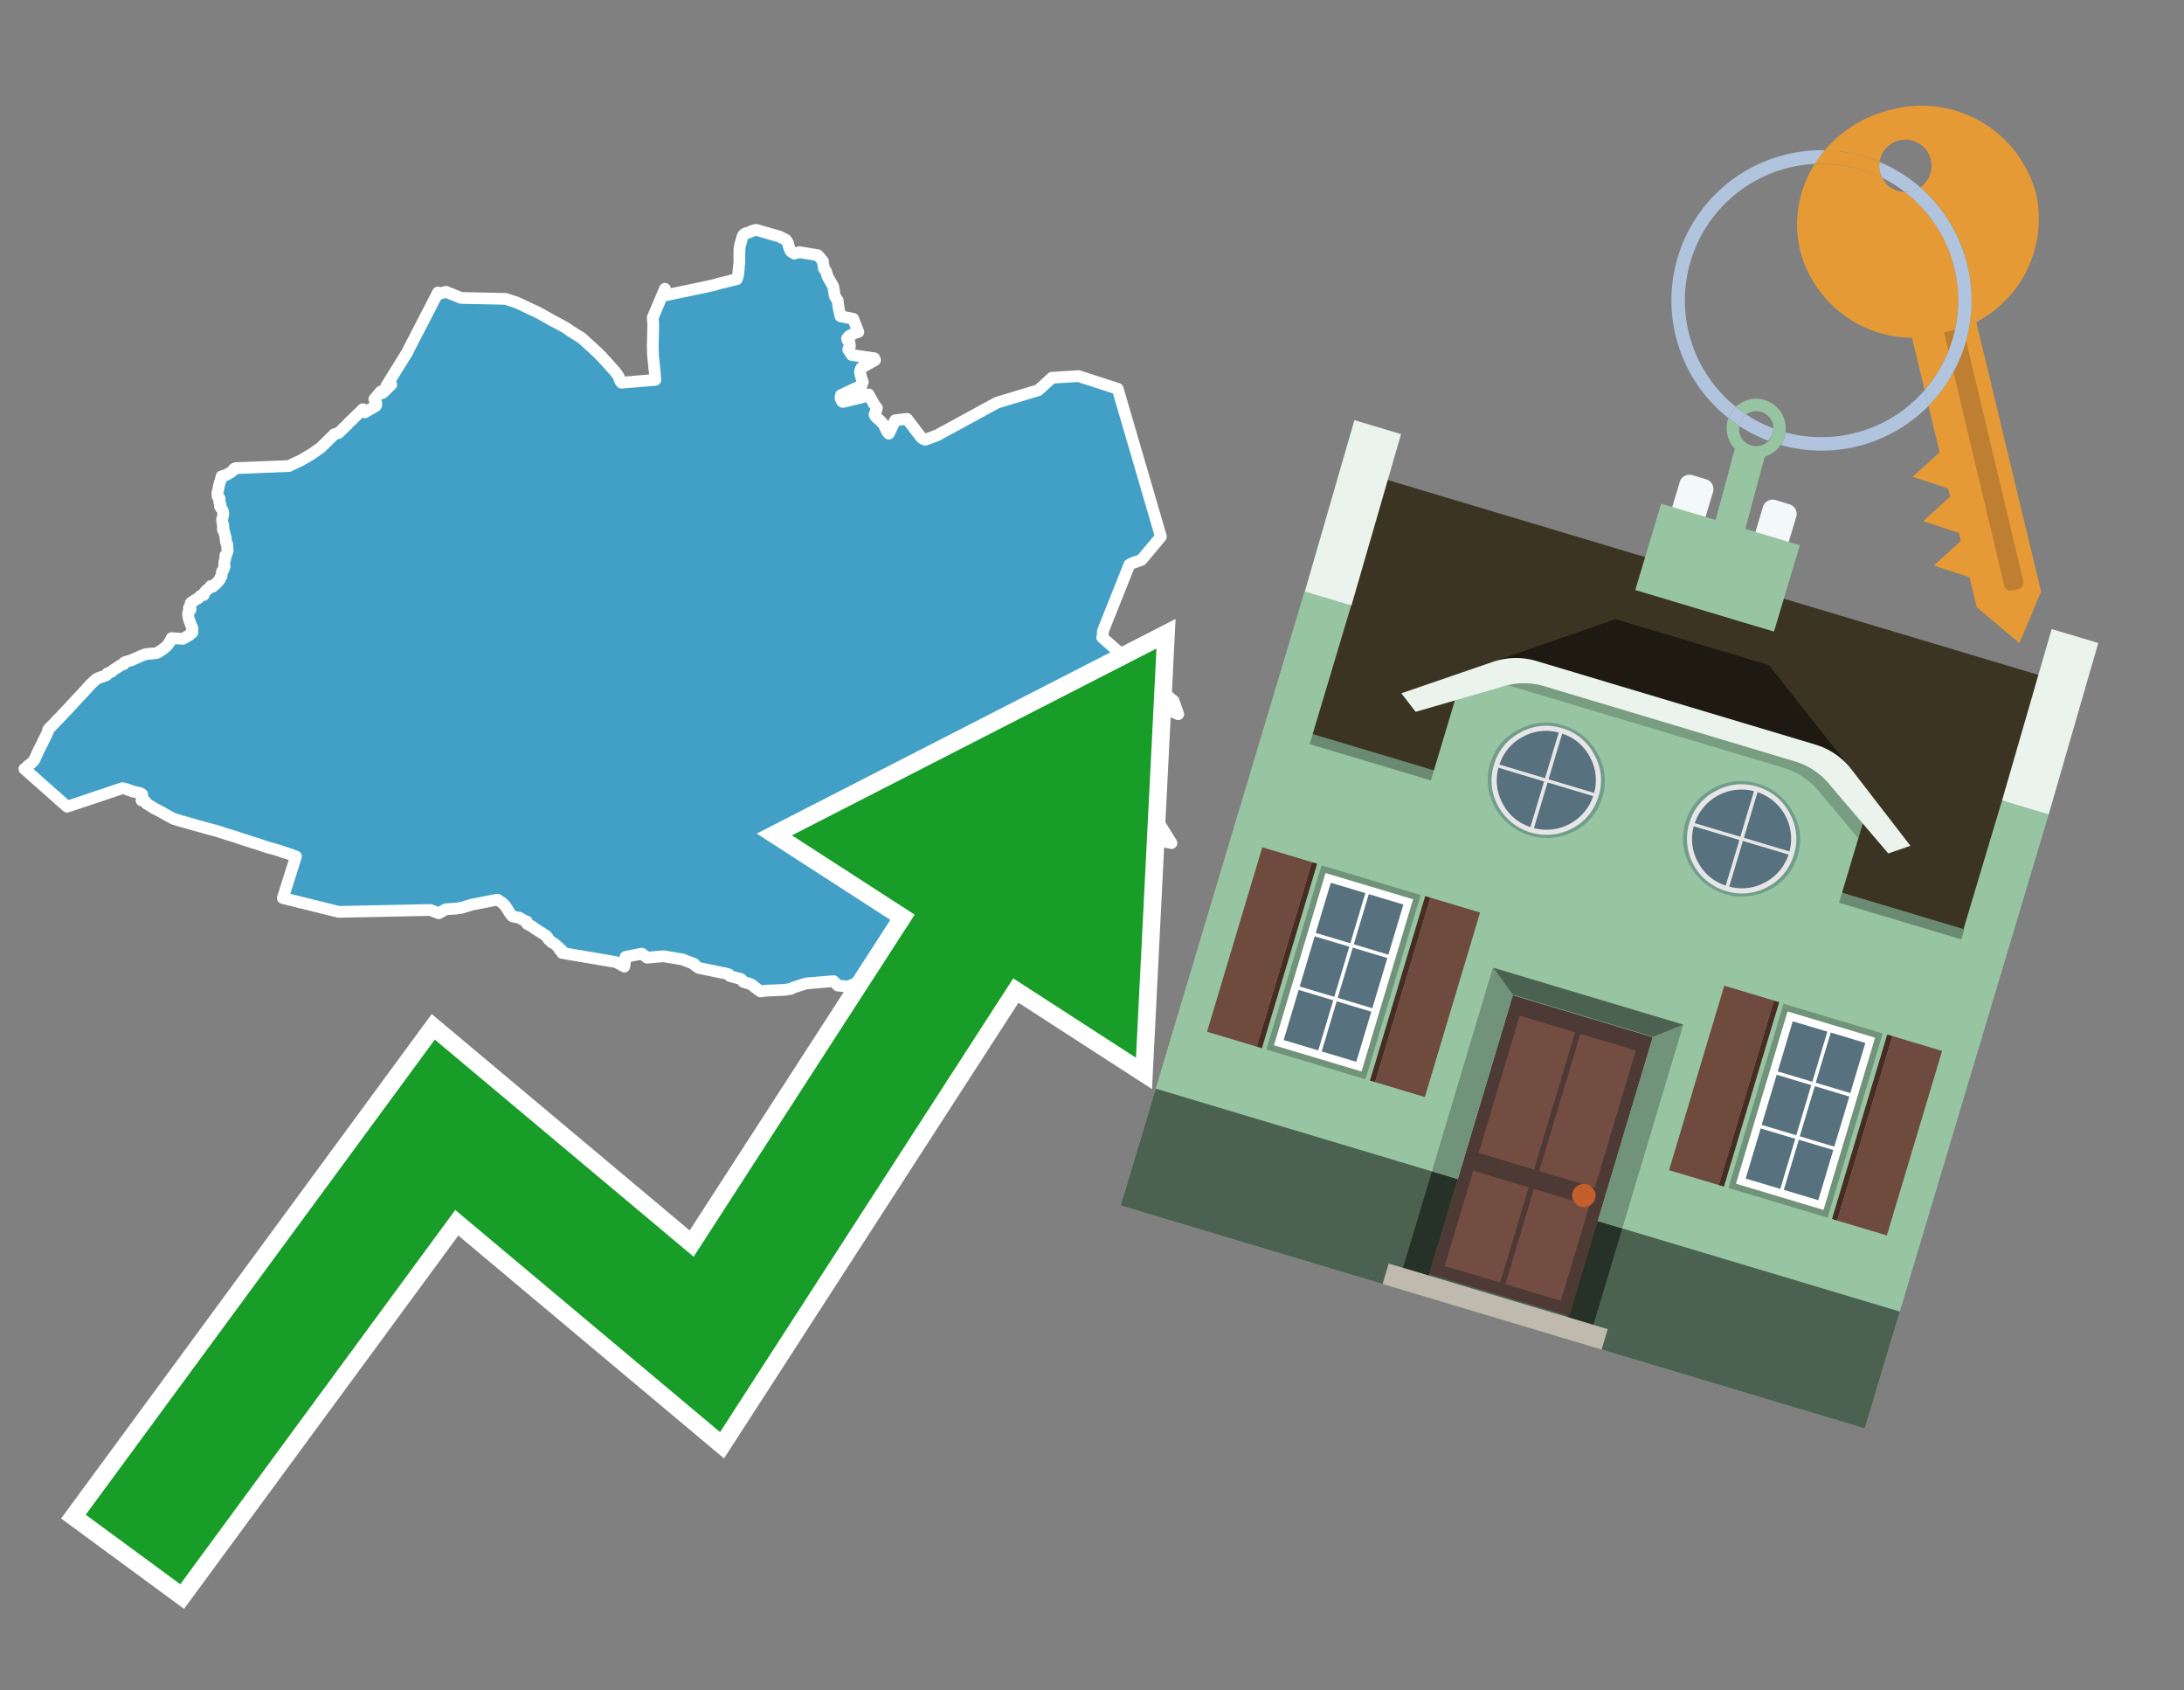 <svg id="Text" xmlns="http://www.w3.org/2000/svg" width="93.05" height="72" viewBox="0 0 93.05 72"><rect x="0" y="0" width="93.05" height="72" fill="#808080" stroke="none"/><polygon points="1.04,32.75 1.11,32.7 1.18,32.63 1.21,32.6 1.3,32.54 1.33,32.51 1.38,32.46 1.41,32.43 1.44,32.4 1.46,32.37 1.47,32.34 1.5,32.29 1.52,32.24 1.54,32.19 1.57,32.14 1.59,32.09 1.61,32.04 1.66,31.93 1.7,31.86 1.72,31.82 1.75,31.76 1.77,31.72 1.81,31.65 1.83,31.59 1.88,31.49 1.91,31.44 1.92,31.41 1.98,31.3 2,31.25 2.03,31.18 2.05,31.14 2.05,31.08 2.12,31 2.17,30.95 2.27,30.85 2.31,30.81 2.39,30.72 2.57,30.54 2.61,30.5 2.65,30.45 2.71,30.39 2.86,30.23 2.9,30.19 2.98,30.1 3.04,30.04 3.12,29.95 3.24,29.82 3.68,29.35 3.71,29.31 3.75,29.27 3.81,29.21 3.87,29.14 3.92,29.09 4.03,28.99 4.11,28.92 4.24,28.86 4.4,28.81 4.53,28.76 4.56,28.73 4.58,28.68 4.66,28.65 4.76,28.61 4.83,28.54 4.88,28.5 4.94,28.47 4.98,28.44 5.06,28.39 5.11,28.35 5.18,28.32 5.27,28.29 5.27,28.26 5.28,28.23 5.36,28.19 5.46,28.16 5.61,28.12 5.68,28.08 5.76,28.05 5.85,28.01 5.96,27.96 6.02,27.93 6.11,27.9 6.22,27.86 6.66,27.82 6.75,27.78 6.79,27.75 6.84,27.72 6.94,27.65 6.98,27.62 7.04,27.57 7.09,27.53 7.14,27.47 7.18,27.42 7.22,27.36 7.28,27.25 7.31,27.18 7.79,27.21 8.07,27.05 8.1,27 8.19,26.95 8.2,26.91 8.18,26.85 8.2,26.82 8.2,26.77 8.19,26.73 8.16,26.68 8.12,26.57 8.06,26.42 8.04,26.34 8.03,26.28 8.01,26.19 8.01,26.16 8.01,26.12 8.03,26.06 8.12,25.96 8.05,25.89 8.07,25.86 8.13,25.76 8.12,25.7 8.14,25.67 8.23,25.62 8.3,25.56 8.43,25.49 8.47,25.46 8.5,25.42 8.54,25.38 8.68,25.34 8.67,25.29 8.71,25.24 8.78,25.16 8.82,25.12 8.94,25.03 8.98,24.96 9.06,24.99 9.22,24.85 9.23,24.82 9.28,24.79 9.31,24.75 9.33,24.72 9.36,24.69 9.38,24.61 9.41,24.58 9.44,24.53 9.45,24.46 9.45,24.43 9.46,24.34 9.51,24.28 9.53,24.25 9.54,24.19 9.57,24.13 9.55,24.08 9.56,23.93 9.6,23.79 9.6,23.74 9.6,23.71 9.6,23.66 9.65,23.61 9.7,23.46 9.7,23.43 9.69,23.38 9.68,23.34 9.68,23.26 9.69,23.22 9.67,23.16 9.64,23.13 9.63,23.09 9.63,23.06 9.61,22.99 9.61,22.96 9.62,22.91 9.58,22.78 9.55,22.64 9.51,22.59 9.49,22.52 9.52,22.46 9.5,22.42 9.51,22.36 9.48,22.31 9.47,22.22 9.46,22.15 9.5,21.97 9.51,21.93 9.51,21.89 9.51,21.86 9.5,21.78 9.48,21.73 9.4,21.62 9.37,21.56 9.4,21.49 9.36,21.41 9.34,21.37 9.34,21.34 9.36,21.25 9.35,21.22 9.32,21.19 9.27,21.14 9.26,21 9.28,20.93 9.3,20.84 9.32,20.74 9.33,20.68 9.34,20.64 9.37,20.54 9.4,20.45 9.44,20.29 9.55,20.26 9.63,20.23 9.69,20.2 9.81,20.13 9.88,20.08 9.93,20.03 9.97,19.97 10.04,19.94 12.31,19.85 12.62,19.7 12.78,19.63 12.97,19.52 13.09,19.45 13.29,19.33 13.53,19.16 13.59,19.12 13.66,19.07 14.24,18.5 14.43,18.44 14.53,18.34 14.81,18.07 14.84,18.03 15.01,17.87 15.16,17.72 15.28,17.61 15.43,17.46 15.46,17.43 15.51,17.52 15.55,17.56 16.01,17.29 16.03,17.25 16.03,17.18 15.99,17.06 15.98,17.03 15.95,17 16.23,16.67 16.3,16.74 16.67,16.38 16.59,16.35 16.46,16.44 17.33,15.04 18.66,12.46 18.73,12.51 19,12.43 19.65,12.69 21.54,12.73 21.66,12.77 21.85,12.83 22,12.88 22.13,12.94 22.24,12.99 22.64,13.18 22.86,13.28 23.05,13.38 23.51,13.64 23.7,13.74 24.14,13.98 24.26,14.07 24.51,14.23 24.77,14.39 25.29,14.86 25.35,14.92 25.44,15 25.62,15.18 25.73,15.3 25.87,15.45 26.03,15.63 26.2,15.82 26.32,15.98 26.36,16.05 26.43,16.24 26.48,16.3 27.92,16.18 27.9,15.89 27.88,15.71 27.86,15.5 27.83,15.23 27.82,15.09 27.81,14.72 27.83,13.93 27.83,13.89 27.83,13.79 27.82,13.68 27.81,13.53 28.33,12.3 28.35,12.39 28.39,12.57 30.02,12.23 30.43,12.14 30.65,12.07 30.79,12.04 30.99,11.99 31.39,11.89 31.44,11.75 31.45,11.68 31.46,11.6 31.47,11.5 31.48,11.37 31.49,11.26 31.5,11.18 31.5,10.77 31.51,10.55 31.53,10.45 31.57,10.31 31.61,10.16 31.62,10.12 31.65,10.04 31.68,10 31.71,9.97 31.76,9.94 31.93,9.89 32.01,9.85 32.09,9.82 32.22,9.79 33.22,10.08 33.49,10.22 33.58,10.36 33.58,10.4 33.61,10.5 33.64,10.6 33.7,10.71 33.84,10.8 34.06,10.74 34.84,10.87 34.96,11 35.06,11.13 35.1,11.42 35.11,11.45 35.19,11.55 35.27,11.8 35.5,12.2 35.57,12.62 35.69,12.8 35.73,13.12 35.75,13.22 35.81,13.47 36.35,13.58 36.57,14.14 36.43,14.18 36.22,14.29 36.15,14.34 36.09,14.42 36.1,14.46 36.11,14.49 36.15,14.53 36.18,14.56 36.2,14.63 36.21,14.75 36.17,14.8 36.14,14.89 36.29,15.12 37.25,15.26 37.28,15.34 36.71,15.66 36.66,15.75 36.64,15.86 36.66,15.95 36.71,16.14 36.76,16.27 36.68,16.48 36.51,16.51 35.83,16.83 35.81,16.95 35.87,17.09 35.91,17.12 36.75,16.92 36.78,16.88 37.01,16.8 37.24,17.22 37.33,17.34 37.36,17.38 37.33,17.49 37.26,17.66 37.27,17.69 37.31,17.75 37.34,17.78 37.38,17.81 37.51,17.93 37.56,17.98 37.66,18.1 37.68,18.13 37.69,18.17 37.71,18.2 37.73,18.24 37.75,18.29 37.79,18.37 37.81,18.4 37.87,18.47 38.14,17.9 38.64,17.84 39.2,18.57 39.22,18.6 39.25,18.63 39.28,18.66 39.34,18.7 39.42,18.73 39.93,18.54 42.48,17.15 44.24,16.62 44.82,16.09 45.95,16.02 47.62,16.56 49.45,22.82 49.46,22.86 48.63,23.85 48.21,24 48.12,24.05 46.99,26.88 46.98,27.12 46.96,27.15 49.64,29.51 49.71,29.6 49.8,29.68 49.88,29.76 50,29.85 50.2,30.42 50.05,30.36 50.02,30.33 49.97,30.27 49.79,30.14 49.59,30.07 48.64,29.99 47.33,29.9 46.23,30.63 48.65,33.74 49.5,35.25 49.91,35.91 48.4,35.59 47.2,35.43 46.72,35.31 46.73,35.36 46.82,35.67 47.08,36.4 47.38,37.19 45.85,37.33 45.57,37.37 45.25,37.4 45.2,37.3 45.14,37.27 44.92,37.15 44.73,37.1 44.63,37.24 44.61,37.47 44.59,37.51 44.58,37.55 44.57,37.58 44.52,37.67 44.5,37.71 44.49,37.84 44.34,37.97 44.28,38.02 44.24,38.05 44.12,38.08 43.98,38.11 43.45,38.17 43.41,38.2 43.15,38.37 42.78,38.62 42.53,38.79 42.41,38.87 42.19,39.01 42,39.13 41.62,39.38 41.54,39.42 41.02,39.7 40.95,39.73 40.88,39.76 40.26,40.03 39.81,40.24 39.65,40.31 38.92,40.68 38.58,40.84 38.37,40.95 38.23,41.02 37.99,41.14 37.7,41.29 37.51,41.38 37.01,41.61 36.92,41.65 36.52,41.86 36.3,41.95 36.12,42.02 35.7,41.98 35.51,41.79 34.34,41.89 33.81,42.06 33.72,42.11 33.45,42.16 32.59,42.2 32.4,42.23 31.99,41.92 31.67,41.82 31.6,41.73 31.57,41.7 31.11,41.58 31.05,41.5 30.86,41.45 30.7,41.42 30.32,41.34 29.78,41.23 29.73,41.2 29.59,41.1 29.58,41.06 29.16,40.9 29.1,40.87 28.27,40.73 27.57,40.79 27.39,40.65 27.34,40.62 26.65,40.76 26.6,41.17 26.25,40.98 23.95,40.59 23.95,40.56 23.94,40.48 23.84,40.45 23.82,40.41 23.82,40.37 23.6,40.18 23.51,40.14 23.46,40.09 23.36,40 23.35,39.96 23.33,39.93 23.29,39.88 23.21,39.82 22.94,39.65 22.82,39.57 22.77,39.54 22.73,39.51 22.7,39.48 22.46,39.35 22.46,39.31 22.44,39.25 22.36,39.22 22.28,39.18 22.13,39.09 21.85,39.04 21.79,38.98 21.76,38.95 21.53,38.59 21.5,38.56 21.45,38.5 21.41,38.47 21.36,38.43 21.19,38.32 20.11,38.53 19.65,38.67 19.43,38.7 18.99,38.73 18.69,38.9 18.34,38.76 14.43,38.84 12.05,38.25 12.61,36.48 12.5,36.44 12.31,36.37 12.19,36.33 12.08,36.3 12,36.27 11.92,36.24 11.82,36.21 11.72,36.18 11.61,36.15 11.49,36.12 11.27,36.05 11.12,36 11.04,35.97 10.71,35.87 10.63,35.84 10.53,35.81 10.41,35.77 10.31,35.74 10.02,35.64 9.69,35.54 9.47,35.47 9.22,35.39 8.81,35.28 8.56,35.21 8.37,35.16 8.2,35.11 7.99,35.05 7.82,35 7.69,34.97 7.61,34.94 7.5,34.91 7.4,34.88 7.2,34.77 7.05,34.69 6.88,34.59 6.63,34.46 6.57,34.43 6.36,34.3 6.31,34.27 6.24,34.23 6.2,34.16 6.18,34.12 6.03,34.09 6.06,33.84 6.01,33.8 5.93,33.77 5.64,33.71 5.56,33.67 5.45,33.64 5.38,33.61 5.22,33.57 3.82,34.04 2.86,34.36 " fill="#42a0c7" stroke="#fff" stroke-linejoin="round" stroke-width="0.5"/><polygon points="49.272 27.624 33.741 35.58 38.97 38.959 29.553 53.529 18.525 44.281 3.652 64.518 7.681 67.479 19.396 51.538 30.678 60.999 43.169 41.673 48.398 45.053 49.272 27.624" fill="none" stroke="#fff" stroke-miterlimit="10" stroke-width="1.5"/><polygon points="49.272 27.624 33.741 35.58 38.97 38.959 29.553 53.529 18.525 44.281 3.652 64.518 7.681 67.479 19.396 51.538 30.678 60.999 43.169 41.673 48.398 45.053 49.272 27.624" fill="#179d28"/><path d="M80.19,7.577a1.16,1.16,0,0,1-.094-.251,1.114,1.114,0,0,1-.018-.429A6.367,6.367,0,0,0,77.743,6.4a5.269,5.269,0,0,0-.423.577c.1,0,.192-.007.288-.007A5.794,5.794,0,0,1,80.19,7.577Z" fill="#e69a35"/><path d="M77.608,6.4A6.394,6.394,0,0,0,73.64,17.81a1.26,1.26,0,0,1,.317-.48A5.821,5.821,0,0,1,77.32,6.981a5.269,5.269,0,0,1,.423-.577Z" fill="#b0c4de"/><path d="M84.2,13.72a4.962,4.962,0,0,0,2.545-5.48,5.047,5.047,0,0,0-6.179-3.566A5.322,5.322,0,0,0,77.743,6.4a6.367,6.367,0,0,1,2.335.493,1.114,1.114,0,1,1,1.736,1.084,6.392,6.392,0,0,1,.347,9.3l.479,1.985-.438.4-.716.648.92.3.6.2.082.341-.438.4-.716.648.92.3.605.2.082.341-.438.4-.716.649.92.3.605.2.307,1.274,1.821,1.534.921-2.2Z" fill="#e69a35"/><path d="M81.154,8.179a1.115,1.115,0,0,1-.964-.6,5.794,5.794,0,0,0-2.582-.6c-.1,0-.192,0-.288.007a4.783,4.783,0,0,0-.625,3.685,4.962,4.962,0,0,0,4.765,3.715L82,16.617a5.82,5.82,0,0,0-.846-8.438Z" fill="#e69a35"/><path d="M74.1,18.142a6.386,6.386,0,0,0,1.232.63.73.73,0,0,0,.224-.527h0a5.783,5.783,0,0,1-1.159-.593A.733.733,0,0,0,74.1,18.142Z" fill="#b0c4de"/><path d="M74.4,17.652q-.228-.152-.44-.322a1.26,1.26,0,0,0-.317.48c.148.117.3.228.46.332A.733.733,0,0,1,74.4,17.652Z" fill="#b0c4de"/><path d="M74.824,16.984a1.257,1.257,0,0,0-.867.346c.141.114.288.222.44.322a.731.731,0,0,1,1.159.593h0a.732.732,0,1,1-1.463,0,.7.7,0,0,1,.007-.1c-.158-.1-.312-.215-.46-.332a1.258,1.258,0,0,0,.273,1.3l-.979,3.635,1.275.341.98-3.639a1.266,1.266,0,0,0,.681-.5,1.249,1.249,0,0,0,.2-.538,1.328,1.328,0,0,0,.012-.168A1.262,1.262,0,0,0,74.824,16.984Z" fill="#97c4a1"/><path d="M85.974,25.1l-.226.053a.3.3,0,0,1-.362-.223l-2.56-10.777.81-.193L86.2,24.736A.3.3,0,0,1,85.974,25.1Z" fill="#bf7f32"/><path d="M80.1,7.326a1.16,1.16,0,0,0,.094.251,5.833,5.833,0,0,1,.964.6,1.137,1.137,0,0,0,.287-.031,1.108,1.108,0,0,0,.373-.167A6.371,6.371,0,0,0,80.078,6.9,1.114,1.114,0,0,0,80.1,7.326Z" fill="#b0c4de"/><path d="M77.608,18.618a5.836,5.836,0,0,1-1.534-.2,1.24,1.24,0,0,1-.2.537,6.4,6.4,0,0,0,6.291-1.666L82,16.617A5.807,5.807,0,0,1,77.608,18.618Z" fill="#b0c4de"/><path d="M81.814,7.981a1.108,1.108,0,0,1-.373.167,1.137,1.137,0,0,1-.287.031A5.82,5.82,0,0,1,82,16.617l.161.667a6.392,6.392,0,0,0-.347-9.3Z" fill="#b0c4de"/><polygon points="83.79 39.753 55.78 31.364 58.988 20.404 86.964 28.783 83.79 39.753 83.79 39.753" fill="#3c3422" fill-rule="evenodd"/><polygon points="81.705 53.32 87.284 34.692 85.297 34.097 83.656 39.575 55.926 31.269 57.567 25.791 55.579 25.196 47.746 51.348 79.451 60.844 81.705 53.32" fill="#97c4a1" fill-rule="evenodd"/><rect x="69.522" y="21.148" width="0.444" height="28.983" transform="translate(15.592 92.226) rotate(-73.326)" opacity="0.3"/><polygon points="87.284 34.692 85.297 34.097 87.411 26.793 89.398 27.388 87.284 34.692 87.284 34.692" fill="#eaf3ec" fill-rule="evenodd"/><polygon points="57.578 25.794 55.591 25.199 57.705 17.896 59.692 18.491 57.578 25.794 57.578 25.794" fill="#eaf3ec" fill-rule="evenodd"/><polygon points="79.451 60.844 80.943 55.865 49.238 46.369 47.747 51.348 79.451 60.844 79.451 60.844" fill="#4c6251" fill-rule="evenodd"/><path d="M71.566,20.528l-.522,1.743,1.418.425.523-1.744a.432.432,0,0,0-.289-.536l-.593-.177A.431.431,0,0,0,71.566,20.528Z" fill="#f3f9f8" fill-rule="evenodd"/><path d="M75.111,21.589l-.522,1.743,1.418.425.522-1.743a.43.43,0,0,0-.289-.536l-.593-.178A.43.43,0,0,0,75.111,21.589Z" fill="#f3f9f8" fill-rule="evenodd"/><polygon points="75.368 28.329 68.829 26.37 63.807 28.121 78.733 32.591 75.368 28.329" fill="#1e1a11"/><polygon points="78.248 32.422 64.442 28.287 62.236 28.998 60.064 36.247 77.453 41.455 79.651 34.116 78.248 32.422" fill="#97c4a1"/><path d="M77.74,32.516S65.088,28.725,65,28.7l-.938.43,11.892,3.562a3.175,3.175,0,0,1,1.532,1l1.685,2.02.327-1.09Z" fill-rule="evenodd" opacity="0.2"/><path d="M77.35,31.716,65.458,28.154a3.041,3.041,0,0,0-1.854.037l-3.9,1.339.611.79,3.626-1.054a3.045,3.045,0,0,1,1.855-.037l10.673,3.2A3.028,3.028,0,0,1,78,33.477l2.45,2.874.945-.325-2.518-3.26A3.036,3.036,0,0,0,77.35,31.716Z" fill="#eaf3ec"/><polygon points="76.683 23.223 70.773 21.453 69.671 25.132 75.581 26.902 76.683 23.223 76.683 23.223" fill="#97c4a1" fill-rule="evenodd"/><g id="Symbol_9_0_Layer2_0_MEMBER_8_MEMBER_21_MEMBER_0_FILL" data-name="Symbol 9 0 Layer2 0 MEMBER 8 MEMBER 21 MEMBER 0 FILL"><path d="M66.584,30.892a2.39,2.39,0,0,0-1.891.189,2.317,2.317,0,0,0-1.2,1.448A2.345,2.345,0,0,0,63.7,34.4a2.528,2.528,0,0,0,3.367,1.008,2.339,2.339,0,0,0,1.2-1.447,2.313,2.313,0,0,0-.208-1.87A2.394,2.394,0,0,0,66.584,30.892Z" fill="#729d8c"/></g><g id="Symbol_9_0_Layer2_0_MEMBER_8_MEMBER_21_MEMBER_1_FILL" data-name="Symbol 9 0 Layer2 0 MEMBER 8 MEMBER 21 MEMBER 1 FILL"><path d="M66.547,31.016a2.241,2.241,0,0,0-1.769.185,2.213,2.213,0,0,0-1.127,1.376,2.239,2.239,0,0,0,.185,1.768,2.341,2.341,0,0,0,3.145.942,2.234,2.234,0,0,0,1.126-1.376,2.207,2.207,0,0,0-.185-1.768A2.237,2.237,0,0,0,66.547,31.016Z" fill="#e6e6e6"/></g><g id="Symbol_9_0_Layer2_0_MEMBER_8_MEMBER_21_MEMBER_2_MEMBER_0_FILL" data-name="Symbol 9 0 Layer2 0 MEMBER 8 MEMBER 21 MEMBER 2 MEMBER 0 FILL"><path d="M65.787,33.284,63.843,32.7a2.036,2.036,0,0,0,.186,1.539,2.015,2.015,0,0,0,1.175.986Z" fill="#58717f"/></g><g id="Symbol_9_0_Layer2_0_MEMBER_8_MEMBER_21_MEMBER_2_MEMBER_1_FILL" data-name="Symbol 9 0 Layer2 0 MEMBER 8 MEMBER 21 MEMBER 2 MEMBER 1 FILL"><path d="M65.827,33.148l.582-1.944a2.01,2.01,0,0,0-1.523.178,2.037,2.037,0,0,0-1,1.183Z" fill="#58717f"/></g><g id="Symbol_9_0_Layer2_0_MEMBER_8_MEMBER_21_MEMBER_2_MEMBER_2_FILL" data-name="Symbol 9 0 Layer2 0 MEMBER 8 MEMBER 21 MEMBER 2 MEMBER 2 FILL"><path d="M67.878,33.91l-1.943-.582-.582,1.944a2.1,2.1,0,0,0,2.525-1.362Z" fill="#58717f"/></g><g id="Symbol_9_0_Layer2_0_MEMBER_8_MEMBER_21_MEMBER_2_MEMBER_3_FILL" data-name="Symbol 9 0 Layer2 0 MEMBER 8 MEMBER 21 MEMBER 2 MEMBER 3 FILL"><path d="M66.558,31.249l-.582,1.943,1.943.582a2.031,2.031,0,0,0-.186-1.539A2.009,2.009,0,0,0,66.558,31.249Z" fill="#58717f"/></g><g id="Symbol_9_0_Layer2_0_MEMBER_8_MEMBER_21_MEMBER_0_FILL-2" data-name="Symbol 9 0 Layer2 0 MEMBER 8 MEMBER 21 MEMBER 0 FILL"><path d="M74.9,33.384a2.4,2.4,0,0,0-1.891.189,2.316,2.316,0,0,0-1.2,1.448,2.341,2.341,0,0,0,.209,1.87A2.527,2.527,0,0,0,75.387,37.9a2.345,2.345,0,0,0,1.2-1.447,2.314,2.314,0,0,0-.209-1.87A2.389,2.389,0,0,0,74.9,33.384Z" fill="#729d8c"/></g><g id="Symbol_9_0_Layer2_0_MEMBER_8_MEMBER_21_MEMBER_1_FILL-2" data-name="Symbol 9 0 Layer2 0 MEMBER 8 MEMBER 21 MEMBER 1 FILL"><path d="M74.867,33.508a2.239,2.239,0,0,0-1.768.185,2.21,2.21,0,0,0-1.127,1.376,2.316,2.316,0,0,0,1.564,2.883,2.261,2.261,0,0,0,1.765-.173A2.237,2.237,0,0,0,76.428,36.4a2.209,2.209,0,0,0-.185-1.769A2.239,2.239,0,0,0,74.867,33.508Z" fill="#e6e6e6"/></g><g id="Symbol_9_0_Layer2_0_MEMBER_8_MEMBER_21_MEMBER_2_MEMBER_0_FILL-2" data-name="Symbol 9 0 Layer2 0 MEMBER 8 MEMBER 21 MEMBER 2 MEMBER 0 FILL"><path d="M74.107,35.776l-1.943-.582a2.031,2.031,0,0,0,.186,1.539,2.009,2.009,0,0,0,1.175.986Z" fill="#58717f"/></g><g id="Symbol_9_0_Layer2_0_MEMBER_8_MEMBER_21_MEMBER_2_MEMBER_1_FILL-2" data-name="Symbol 9 0 Layer2 0 MEMBER 8 MEMBER 21 MEMBER 2 MEMBER 1 FILL"><path d="M74.148,35.64,74.73,33.7a2.1,2.1,0,0,0-2.525,1.362Z" fill="#58717f"/></g><g id="Symbol_9_0_Layer2_0_MEMBER_8_MEMBER_21_MEMBER_2_MEMBER_2_FILL-2" data-name="Symbol 9 0 Layer2 0 MEMBER 8 MEMBER 21 MEMBER 2 MEMBER 2 FILL"><path d="M76.2,36.4l-1.943-.582-.582,1.944a2.015,2.015,0,0,0,1.523-.178A2.036,2.036,0,0,0,76.2,36.4Z" fill="#58717f"/></g><g id="Symbol_9_0_Layer2_0_MEMBER_8_MEMBER_21_MEMBER_2_MEMBER_3_FILL-2" data-name="Symbol 9 0 Layer2 0 MEMBER 8 MEMBER 21 MEMBER 2 MEMBER 3 FILL"><path d="M74.879,33.741,74.3,35.684l1.943.582a2.1,2.1,0,0,0-1.361-2.525Z" fill="#58717f"/></g><polygon points="51.426 43.946 53.542 44.58 55.896 36.723 53.78 36.089 51.426 43.946 51.426 43.946" fill="#6e4a3f" fill-rule="evenodd"/><polygon points="53.542 44.58 53.764 44.647 56.117 36.789 55.896 36.723 53.542 44.58 53.542 44.58" fill="#482b22" fill-rule="evenodd"/><polygon points="60.706 46.726 58.59 46.092 60.943 38.235 63.059 38.868 60.706 46.726 60.706 46.726" fill="#6e4a3f" fill-rule="evenodd"/><polygon points="58.59 46.092 58.368 46.026 60.722 38.168 60.943 38.235 58.59 46.092 58.59 46.092" fill="#482b22" fill-rule="evenodd"/><rect x="53.146" y="39.209" width="8.19" height="4.408" transform="translate(1.145 84.365) rotate(-73.326)" fill="#719379"/><polygon points="60.205 38.304 56.474 37.187 54.277 44.522 58.008 45.639 60.205 38.304 60.205 38.304" fill="#fff" fill-rule="evenodd"/><path d="M59.792,38.527l-.64,2.136-1.474-.442.639-2.135,1.475.441Zm-1.621-.485-.64,2.136-1.474-.442L56.7,37.6l1.474.442Zm-2.158,1.84,1.475.441-.64,2.136-1.474-.441.639-2.136Zm-.683,2.282,1.474.441-.639,2.136L54.69,44.3l.64-2.135Zm.981,2.621.639-2.136,1.475.442-.64,2.135-1.474-.441Zm2.158-1.84L56.994,42.5l.64-2.136,1.474.442-.639,2.136Z" fill="#58717f" fill-rule="evenodd"/><polygon points="80.39 52.621 78.274 51.988 80.628 44.13 82.743 44.764 80.39 52.621 80.39 52.621" fill="#6e4a3f" fill-rule="evenodd"/><polygon points="78.274 51.988 78.053 51.921 80.406 44.064 80.628 44.13 78.274 51.988 78.274 51.988" fill="#482b22" fill-rule="evenodd"/><polygon points="71.111 49.842 73.227 50.476 75.58 42.619 73.464 41.985 71.111 49.842 71.111 49.842" fill="#6e4a3f" fill-rule="evenodd"/><polygon points="73.227 50.476 73.448 50.542 75.802 42.685 75.58 42.619 73.227 50.476 73.227 50.476" fill="#482b22" fill-rule="evenodd"/><rect x="72.83" y="45.105" width="8.19" height="4.408" transform="translate(9.534 107.426) rotate(-73.326)" fill="#719379"/><polygon points="76.159 43.083 79.889 44.2 77.692 51.535 73.962 50.418 76.159 43.083 76.159 43.083" fill="#fff" fill-rule="evenodd"/><path d="M76.381,43.5l1.475.442-.64,2.135-1.475-.441.64-2.136ZM78,43.981l1.474.442-.64,2.136-1.474-.442L78,43.981Zm.791,2.724-.64,2.135L76.679,48.4l.64-2.136,1.474.442Zm-.684,2.282-.639,2.135L76,50.68l.64-2.135,1.474.442Zm-2.26,1.65L74.375,50.2l.639-2.135,1.475.441-.64,2.136Zm-.791-2.724.64-2.135,1.474.441-.639,2.136-1.475-.442Z" fill="#58717f" fill-rule="evenodd"/><polygon points="67.888 56.431 69.118 52.323 68.019 51.994 66.789 56.102 67.888 56.431 67.888 56.431" fill="#263128" fill-rule="evenodd"/><polygon points="60.877 54.331 62.108 50.223 61.007 49.894 59.776 54.002 60.877 54.331 60.877 54.331" fill="#263128" fill-rule="evenodd"/><g id="Symbol_9_0_Layer2_0_MEMBER_8_MEMBER_12_MEMBER_0_FILL" data-name="Symbol 9 0 Layer2 0 MEMBER 8 MEMBER 12 MEMBER 0 FILL"><path d="M70.418,44.178l-5.965-1.786L60.9,54.27l5.964,1.786Z" fill="#4e3a34"/></g><g id="Symbol_9_0_Layer2_0_MEMBER_8_MEMBER_12_MEMBER_1_MEMBER_0_FILL" data-name="Symbol 9 0 Layer2 0 MEMBER 8 MEMBER 12 MEMBER 1 MEMBER 0 FILL"><path d="M65.358,49.815l1.75-5.843-2.363-.708L63,49.107Z" fill="#744d42"/></g><g id="Symbol_9_0_Layer2_0_MEMBER_8_MEMBER_12_MEMBER_1_MEMBER_1_FILL" data-name="Symbol 9 0 Layer2 0 MEMBER 8 MEMBER 12 MEMBER 1 MEMBER 1 FILL"><path d="M67.331,44.039l-1.75,5.842,2.364.708,1.75-5.842Z" fill="#744d42"/></g><g id="Symbol_9_0_Layer2_0_MEMBER_8_MEMBER_12_MEMBER_2_MEMBER_0_FILL" data-name="Symbol 9 0 Layer2 0 MEMBER 8 MEMBER 12 MEMBER 2 MEMBER 0 FILL"><path d="M63.915,54.633l1.215-4.058-2.363-.707-1.215,4.057Z" fill="#744d42"/></g><g id="Symbol_9_0_Layer2_0_MEMBER_8_MEMBER_12_MEMBER_2_MEMBER_1_FILL" data-name="Symbol 9 0 Layer2 0 MEMBER 8 MEMBER 12 MEMBER 2 MEMBER 1 FILL"><path d="M66.5,55.407l1.215-4.057-2.363-.708L64.138,54.7Z" fill="#744d42"/></g><g id="Symbol_9_0_Layer2_0_MEMBER_8_MEMBER_13_FILL" data-name="Symbol 9 0 Layer2 0 MEMBER 8 MEMBER 13 FILL"><path d="M67.959,51.058a.439.439,0,0,0-.045-.367.487.487,0,0,0-.669-.2.445.445,0,0,0-.239.282.457.457,0,0,0,.041.378.481.481,0,0,0,.293.242.459.459,0,0,0,.377-.042A.453.453,0,0,0,67.959,51.058Z" fill="#c35e2d"/></g><g id="Symbol_9_0_Layer2_0_MEMBER_8_MEMBER_14_FILL" data-name="Symbol 9 0 Layer2 0 MEMBER 8 MEMBER 14 FILL"><path d="M64.557,42.047l-.951-.833-2.6,8.68,1.1.329Z" fill="#719379"/></g><g id="Symbol_9_0_Layer2_0_MEMBER_8_MEMBER_15_FILL" data-name="Symbol 9 0 Layer2 0 MEMBER 8 MEMBER 15 FILL"><path d="M71.718,43.643l-1.2.19L68.072,52.01l1.046.313Z" fill="#719379"/></g><g id="Symbol_9_0_Layer2_0_MEMBER_8_MEMBER_16_FILL" data-name="Symbol 9 0 Layer2 0 MEMBER 8 MEMBER 16 FILL"><path d="M63.627,41.22l.836,1.156,5.961,1.786,1.294-.519Z" fill="#4c6251"/></g><polygon points="58.905 54.69 59.166 53.819 68.498 56.614 68.237 57.485 58.905 54.69 58.905 54.69" fill="#c0b9ad" fill-rule="evenodd"/></svg>